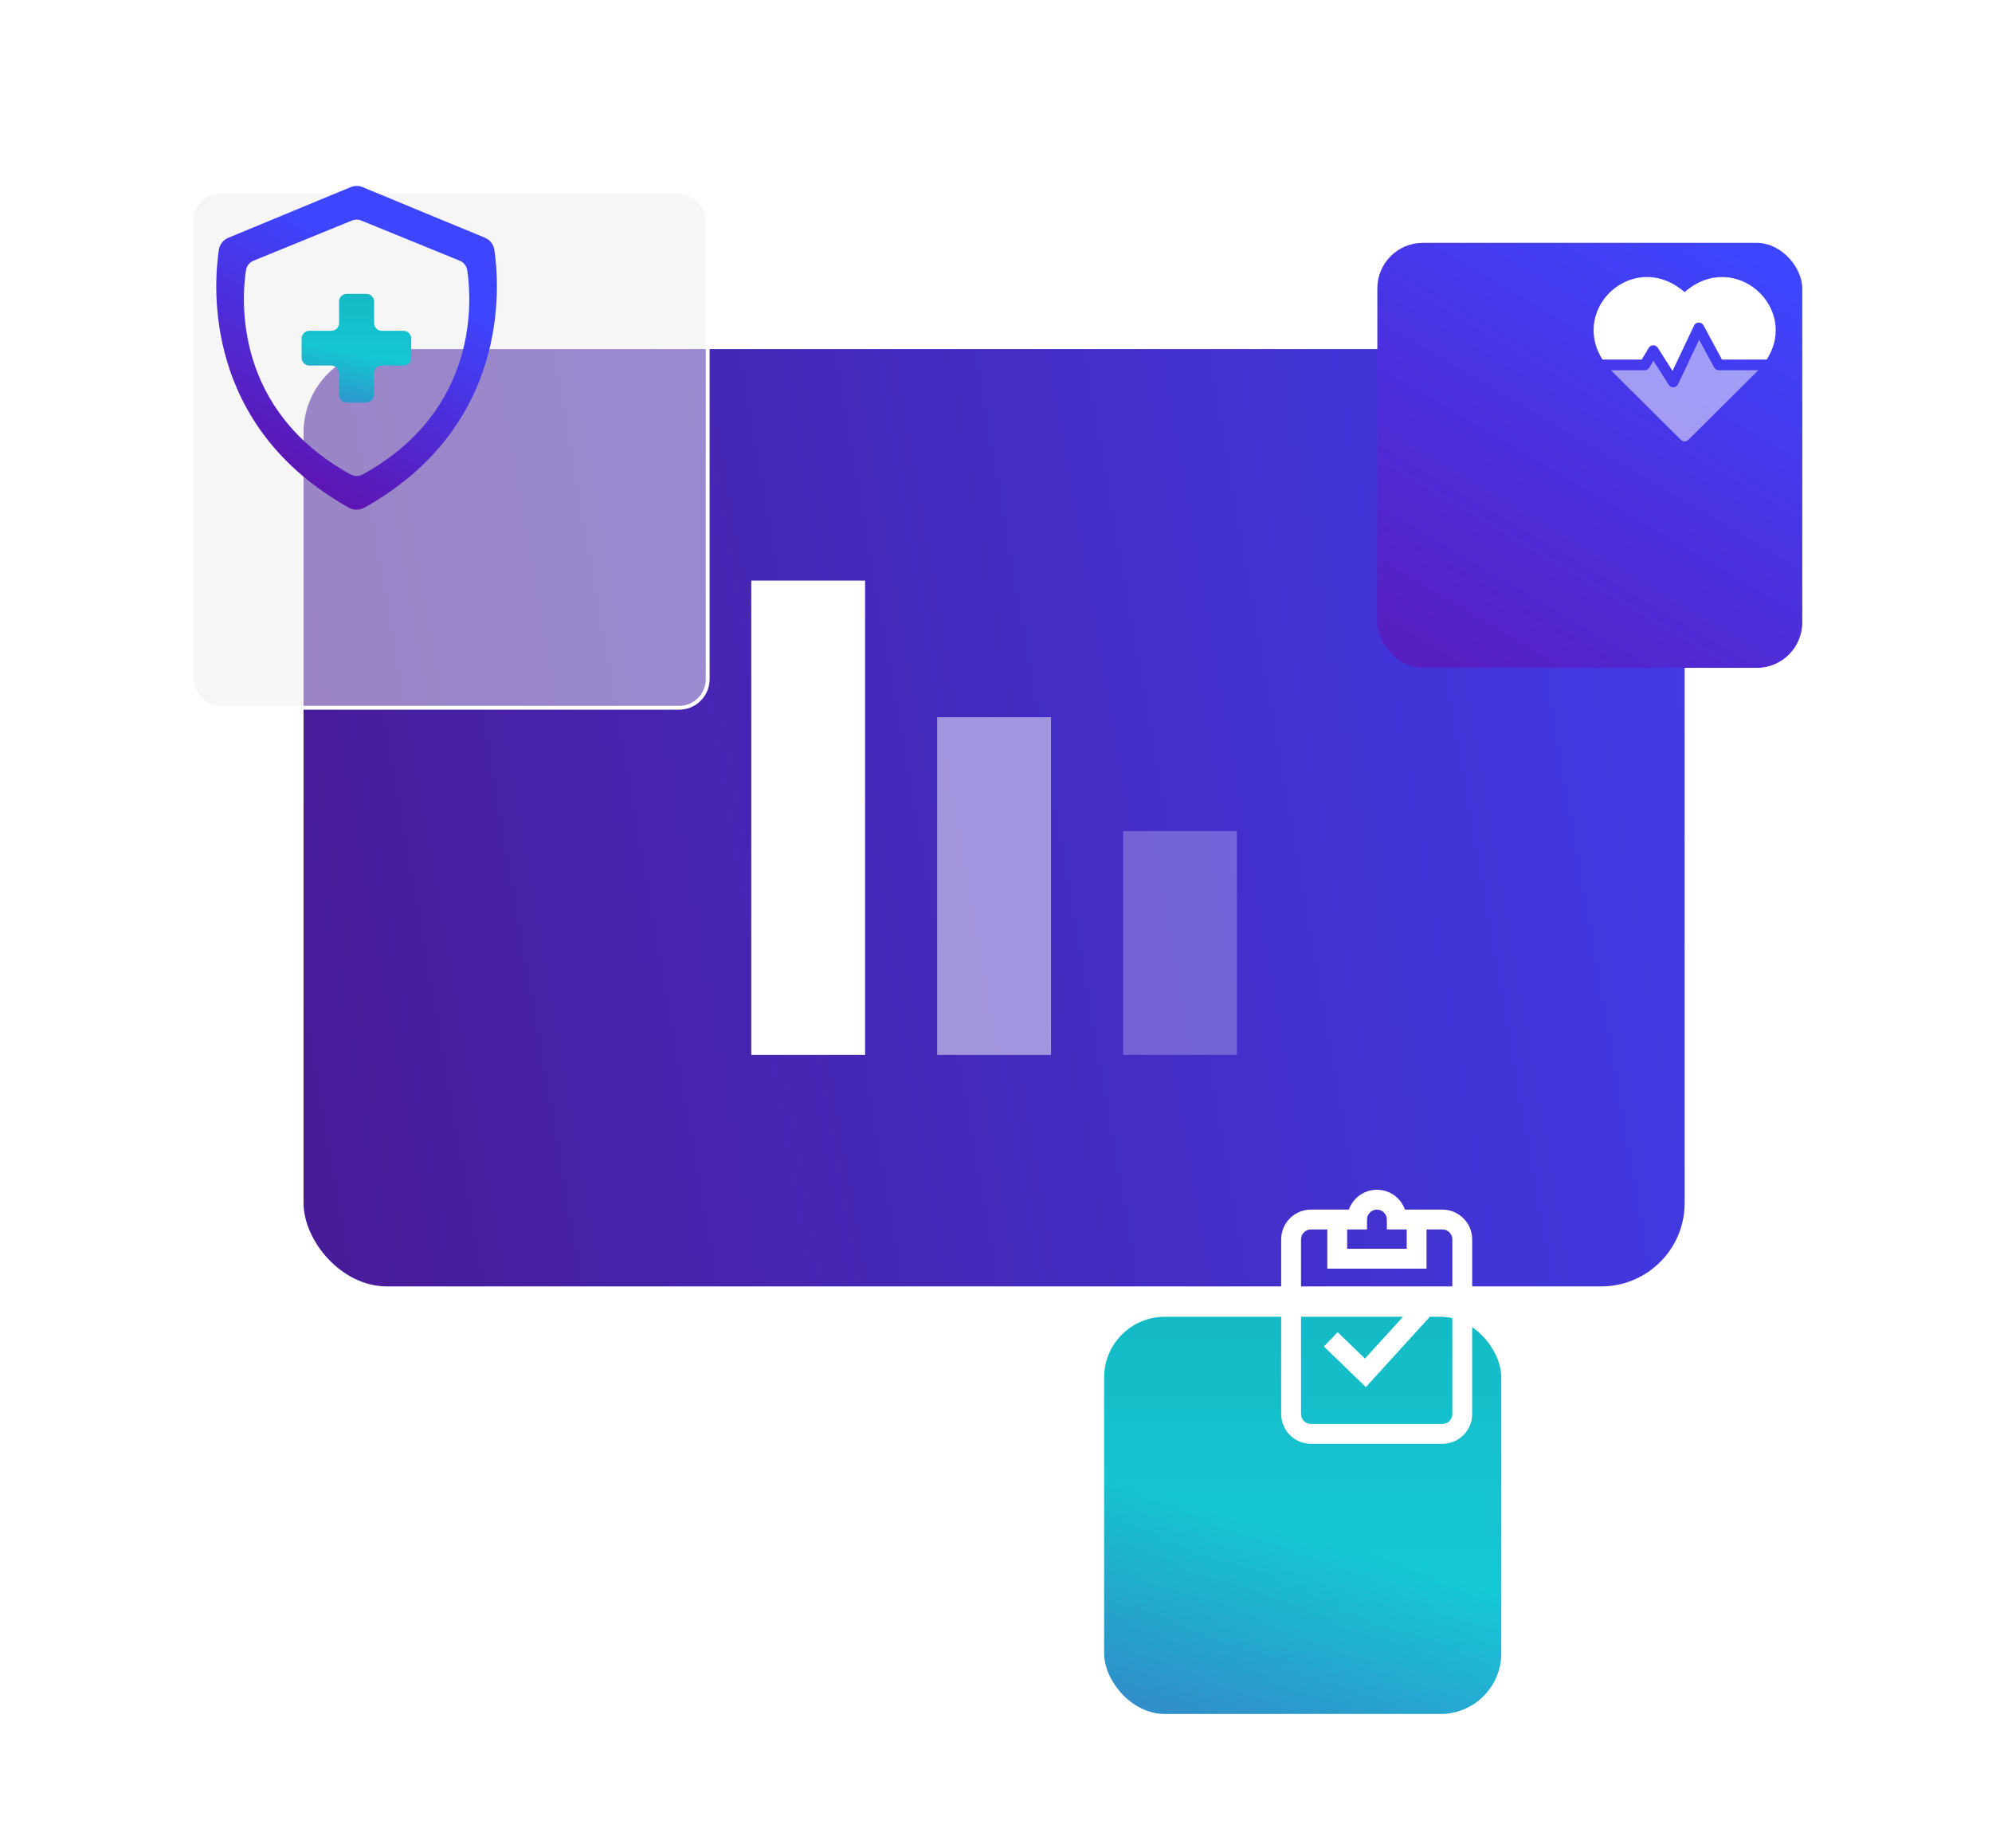 <svg width="525" height="487" viewBox="0 0 525 487" fill="none" xmlns="http://www.w3.org/2000/svg">
<rect x="80" y="92" width="364" height="247" rx="22" fill="url(#paint0_linear)"/>
<g filter="url(#filter0_bd)">
<rect x="25" y="25" width="137" height="137" rx="8" fill="#EEEEEE" fill-opacity="0.5"/>
<rect x="25.5" y="25.5" width="136" height="136" rx="7.5" stroke="white"/>
</g>
<g filter="url(#filter1_d)">
<rect x="388" y="39" width="112" height="112" rx="12" fill="url(#paint1_linear)"/>
</g>
<path d="M130.293 65.845C130.076 64.412 129.143 63.195 127.793 62.645L95.559 49.312C94.559 48.896 93.426 48.896 92.426 49.312L60.175 62.662C58.842 63.212 57.892 64.428 57.675 65.862C56.242 75.461 53.575 112.359 91.992 133.808C93.226 134.491 94.742 134.491 95.976 133.808C134.393 112.359 131.71 75.444 130.293 65.845ZM95.592 125.025C94.592 125.575 93.376 125.575 92.392 125.025C61.542 108.043 63.675 78.828 64.825 71.228C64.992 70.095 65.758 69.145 66.825 68.695L92.726 58.129C93.542 57.795 94.442 57.795 95.242 58.129L121.143 68.695C122.21 69.128 122.976 70.095 123.143 71.228C124.293 78.828 126.426 108.043 95.592 125.025Z" fill="url(#paint2_linear)"/>
<path d="M108.38 89.208V94.291C108.38 95.408 107.463 96.325 106.33 96.325H100.596C99.463 96.325 98.563 97.225 98.563 98.358V104.041C98.563 105.157 97.646 106.074 96.513 106.074H91.38C90.246 106.074 89.33 105.174 89.33 104.041V98.358C89.33 97.241 88.413 96.325 87.28 96.325H81.546C80.413 96.325 79.496 95.425 79.496 94.291V89.208C79.496 88.092 80.413 87.175 81.546 87.175H87.313C88.446 87.175 89.363 86.258 89.363 85.142V79.459C89.363 78.342 90.28 77.442 91.413 77.442H96.546C97.68 77.442 98.596 78.342 98.596 79.459V85.142C98.596 86.258 99.513 87.175 100.63 87.175H106.363C107.463 87.192 108.38 88.092 108.38 89.208Z" fill="url(#paint3_linear)"/>
<path d="M108.38 89.208V94.291C108.38 95.408 107.463 96.325 106.33 96.325H100.596C99.463 96.325 98.563 97.225 98.563 98.358V104.041C98.563 105.157 97.646 106.074 96.513 106.074H91.38C90.246 106.074 89.33 105.174 89.33 104.041V98.358C89.33 97.241 88.413 96.325 87.28 96.325H81.546C80.413 96.325 79.496 95.425 79.496 94.291V89.208C79.496 88.092 80.413 87.175 81.546 87.175H87.313C88.446 87.175 89.363 86.258 89.363 85.142V79.459C89.363 78.342 90.28 77.442 91.413 77.442H96.546C97.68 77.442 98.596 78.342 98.596 79.459V85.142C98.596 86.258 99.513 87.175 100.63 87.175H106.363C107.463 87.192 108.38 88.092 108.38 89.208Z" fill="url(#paint4_linear)" fill-opacity="0.11"/>
<g filter="url(#filter2_d)">
<rect x="311" y="297" width="104.671" height="104.671" rx="16" fill="url(#paint5_linear)"/>
<rect x="311" y="297" width="104.671" height="104.671" rx="16" fill="url(#paint6_linear)" fill-opacity="0.11"/>
</g>
<path d="M380.155 318.757H370.293C369.213 315.713 366.305 313.527 362.895 313.527C359.486 313.527 356.578 315.713 355.498 318.757H345.505C341.179 318.757 337.66 322.277 337.66 326.603V372.628C337.66 376.954 341.179 380.473 345.505 380.473H380.163C384.484 380.468 388 376.949 388 372.628V326.603C388 322.277 384.481 318.757 380.155 318.757ZM360.28 323.988V321.373C360.28 319.931 361.454 318.757 362.895 318.757C364.337 318.757 365.511 319.931 365.511 321.373V323.988H370.741V329.087H355.05V323.988H360.28ZM382.77 372.628C382.77 374.068 381.598 375.241 380.16 375.243H345.505C344.063 375.243 342.89 374.069 342.89 372.628V326.603C342.89 325.161 344.063 323.988 345.505 323.988H349.82V334.317H375.971V323.988H380.155C381.597 323.988 382.77 325.161 382.77 326.603V372.628ZM372.86 343.606L376.728 347.126L359.98 365.529L348.917 354.829L352.554 351.07L359.741 358.021L372.86 343.606Z" fill="white"/>
<rect x="198" y="153" width="30" height="125" fill="white"/>
<rect opacity="0.5" x="247" y="189" width="30" height="89" fill="white"/>
<rect opacity="0.25" x="296" y="219" width="30" height="59" fill="white"/>
<path d="M443.986 76.983C433.524 67.832 420.221 75.873 420.003 86.772C419.947 89.55 420.749 92.256 422.345 94.751H432.691L434.531 91.684C435.066 90.793 436.359 90.765 436.923 91.652L440.806 97.754L446.465 85.806C446.959 84.763 448.43 84.73 448.974 85.741L453.826 94.751H465.628C474.37 81.087 457.092 65.521 443.986 76.983Z" fill="white"/>
<path d="M451.746 96.823L447.815 89.522L442.256 101.258C441.783 102.257 440.392 102.343 439.799 101.411L435.771 95.081L434.692 96.88C434.438 97.304 433.98 97.563 433.486 97.563H424.568C424.848 97.855 423.358 96.368 442.993 115.902C443.542 116.448 444.428 116.448 444.977 115.902C464.31 96.669 463.123 97.855 463.402 97.563H452.984C452.467 97.563 451.992 97.279 451.746 96.823Z" fill="white" fill-opacity="0.5"/>
<defs>
<filter id="filter0_bd" x="-7" y="-7" width="244" height="244" filterUnits="userSpaceOnUse" color-interpolation-filters="sRGB">
<feFlood flood-opacity="0" result="BackgroundImageFix"/>
<feGaussianBlur in="BackgroundImage" stdDeviation="16"/>
<feComposite in2="SourceAlpha" operator="in" result="effect1_backgroundBlur"/>
<feColorMatrix in="SourceAlpha" type="matrix" values="0 0 0 0 0 0 0 0 0 0 0 0 0 0 0 0 0 0 127 0"/>
<feOffset dx="25" dy="25"/>
<feGaussianBlur stdDeviation="25"/>
<feColorMatrix type="matrix" values="0 0 0 0 0 0 0 0 0 0 0 0 0 0 0 0 0 0 0.15 0"/>
<feBlend mode="normal" in2="effect1_backgroundBlur" result="effect2_dropShadow"/>
<feBlend mode="normal" in="SourceGraphic" in2="effect2_dropShadow" result="shape"/>
</filter>
<filter id="filter1_d" x="313" y="14" width="212" height="212" filterUnits="userSpaceOnUse" color-interpolation-filters="sRGB">
<feFlood flood-opacity="0" result="BackgroundImageFix"/>
<feColorMatrix in="SourceAlpha" type="matrix" values="0 0 0 0 0 0 0 0 0 0 0 0 0 0 0 0 0 0 127 0"/>
<feOffset dx="-25" dy="25"/>
<feGaussianBlur stdDeviation="25"/>
<feColorMatrix type="matrix" values="0 0 0 0 0 0 0 0 0 0 0 0 0 0 0 0 0 0 0.2 0"/>
<feBlend mode="normal" in2="BackgroundImageFix" result="effect1_dropShadow"/>
<feBlend mode="normal" in="SourceGraphic" in2="effect1_dropShadow" result="shape"/>
</filter>
<filter id="filter2_d" x="256" y="297" width="174.671" height="189.671" filterUnits="userSpaceOnUse" color-interpolation-filters="sRGB">
<feFlood flood-opacity="0" result="BackgroundImageFix"/>
<feColorMatrix in="SourceAlpha" type="matrix" values="0 0 0 0 0 0 0 0 0 0 0 0 0 0 0 0 0 0 127 0"/>
<feOffset dx="-20" dy="50"/>
<feGaussianBlur stdDeviation="17.5"/>
<feColorMatrix type="matrix" values="0 0 0 0 0 0 0 0 0 0 0 0 0 0 0 0 0 0 0.15 0"/>
<feBlend mode="normal" in2="BackgroundImageFix" result="effect1_dropShadow"/>
<feBlend mode="normal" in="SourceGraphic" in2="effect1_dropShadow" result="shape"/>
</filter>
<linearGradient id="paint0_linear" x1="543.167" y1="2.288" x2="-54.928" y2="107.244" gradientUnits="userSpaceOnUse">
<stop stop-color="#3E45FF"/>
<stop offset="1" stop-color="#4A1384"/>
</linearGradient>
<linearGradient id="paint1_linear" x1="527.152" y1="-24.636" x2="388" y2="212.091" gradientUnits="userSpaceOnUse">
<stop offset="0.284" stop-color="#3E45FF"/>
<stop offset="1" stop-color="#620DA5"/>
</linearGradient>
<linearGradient id="paint2_linear" x1="113.782" y1="42.653" x2="65.988" y2="131.547" gradientUnits="userSpaceOnUse">
<stop offset="0.284" stop-color="#3E45FF"/>
<stop offset="1" stop-color="#620DA5"/>
</linearGradient>
<linearGradient id="paint3_linear" x1="93.938" y1="77.442" x2="83.224" y2="136.62" gradientUnits="userSpaceOnUse">
<stop offset="0.255" stop-color="#16D1DD"/>
<stop offset="1" stop-color="#620DA5"/>
</linearGradient>
<linearGradient id="paint4_linear" x1="93.938" y1="77.442" x2="93.938" y2="106.074" gradientUnits="userSpaceOnUse">
<stop/>
<stop offset="1" stop-opacity="0"/>
</linearGradient>
<linearGradient id="paint5_linear" x1="363.335" y1="297" x2="304.684" y2="504.988" gradientUnits="userSpaceOnUse">
<stop offset="0.255" stop-color="#16D1DD"/>
<stop offset="1" stop-color="#620DA5"/>
</linearGradient>
<linearGradient id="paint6_linear" x1="363.335" y1="297" x2="363.335" y2="401.671" gradientUnits="userSpaceOnUse">
<stop/>
<stop offset="1" stop-opacity="0"/>
</linearGradient>
</defs>
</svg>
